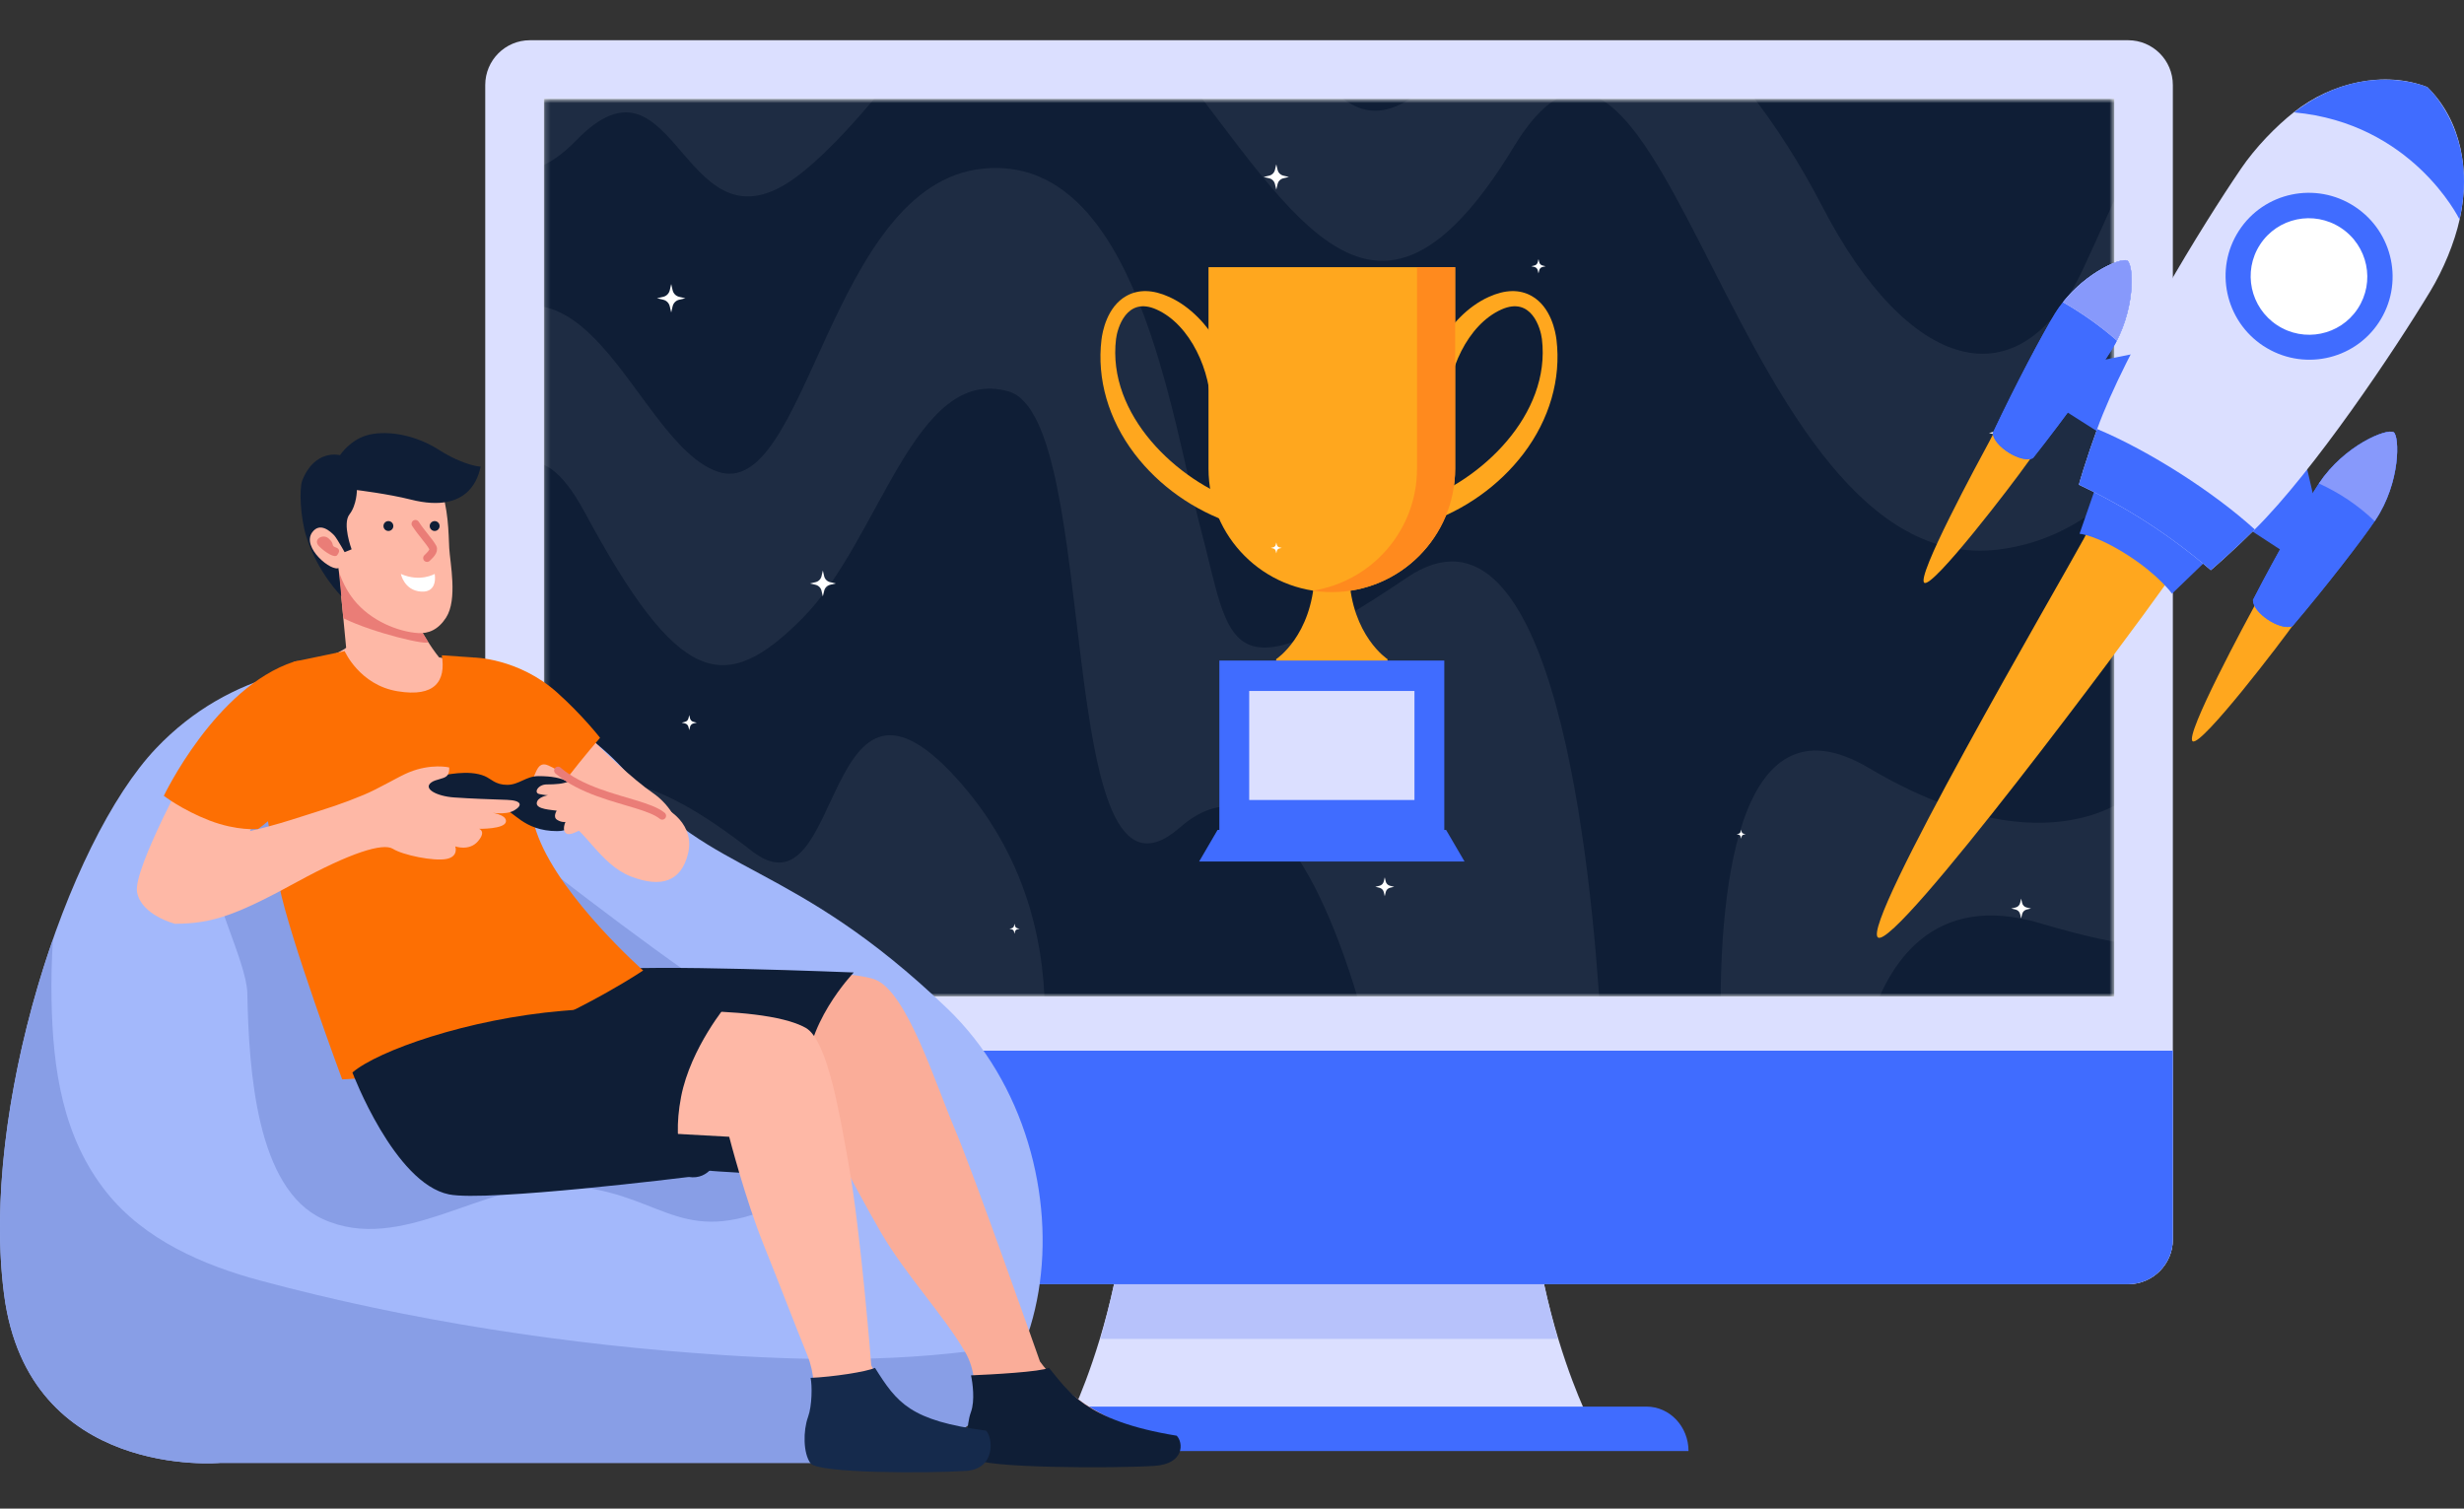 <svg width="490" height="300" viewBox="0 0 490 300" fill="none" xmlns="http://www.w3.org/2000/svg">
<rect x="0" y="0" width="490" height="300" fill="#333333" stroke="none"/>
<g clip-path="url(#clip0_3480_21727)">
<path d="M221.542 255.363C218.037 271.425 212.898 281.718 212.898 281.718H315.705C315.705 281.718 310.567 271.425 307.062 255.363H221.55H221.542Z" fill="#DBDFFF"/>
<path d="M309.771 266.241C308.831 262.886 307.9 259.226 307.053 255.363H221.542C220.704 259.218 219.764 262.886 218.824 266.241H309.771Z" fill="#B7C2FB"/>
<path d="M327.42 279.715H201.18C196.566 279.715 192.824 283.671 192.824 288.551H335.784C335.784 283.671 332.042 279.715 327.428 279.715H327.42Z" fill="#406CFF"/>
<path d="M423.202 8H105.393C100.48 8 96.496 11.986 96.496 16.904V246.466C96.496 251.384 100.48 255.37 105.393 255.37H423.202C428.116 255.37 432.1 251.384 432.1 246.466V16.904C432.1 11.986 428.116 8 423.202 8Z" fill="#DBDFFF"/>
<path d="M96.496 208.934H432.1V246.471C432.1 251.385 428.112 255.375 423.202 255.375H105.393C100.483 255.375 96.496 251.385 96.496 246.471V208.934Z" fill="#BFC3CE"/>
<path d="M96.496 208.934H432.1V246.471C432.1 251.385 428.112 255.375 423.202 255.375H105.393C100.483 255.375 96.496 251.385 96.496 246.471V208.934Z" fill="#406CFF"/>
<path d="M420.443 198.155V19.676L108.171 19.676V198.155L420.443 198.155Z" fill="white"/>
<mask id="mask0_3480_21727" style="mask-type:luminance" maskUnits="userSpaceOnUse" x="108" y="19" width="313" height="180">
<path d="M420.439 198.147V19.668L108.167 19.668V198.147L420.439 198.147Z" fill="white"/>
</mask>
<g mask="url(#mask0_3480_21727)">
<path d="M420.443 198.155V19.676L108.171 19.676V198.155L420.443 198.155Z" fill="#0F1E36"/>
<g opacity="0.55">
<path opacity="0.12" d="M116.266 101.84C135.001 136.616 144.11 138.48 159.568 122.951C175.018 107.423 181.833 72.461 200.567 77.84C219.301 83.211 209.083 186.92 234.624 164.564C253.249 148.264 265.981 183.447 271.518 203.711H318.358C316.529 172.053 309.029 95.021 279.755 114.886C243.141 139.725 244.842 127.924 238.883 105.568C232.923 83.211 226.108 30.425 195.454 33.534C164.8 36.643 160.541 99.985 142.662 93.775C125.773 87.913 115.716 39.794 88.109 71.436V135.379C88.109 135.379 97.532 67.073 116.266 101.849V101.84Z" fill="white"/>
<path opacity="0.12" d="M494.689 -48.031C494.444 -31.986 490.583 -14.95 474.744 -18.017C445.791 -23.608 427.057 26.078 414.291 53.399C401.516 80.72 379.378 73.892 362.346 40.98C345.313 8.068 314.659 -22.362 293.376 6.204C272.085 34.77 265.278 19.241 253.359 1.858C241.439 -15.534 192.906 -52.792 174.171 -21.117C155.437 10.558 149.477 9.931 139.259 3.722C129.041 -2.488 123.081 -3.106 113.718 7.449C107.902 14.006 96.169 0.435 88.109 -10.79V25.273C94.323 33.423 103.585 39.285 114.565 27.942C135.001 6.831 135.602 53.602 159.568 34.253C183.534 14.904 198.865 -28.564 226.963 4.348C255.06 37.261 271.238 78.246 301.046 29.187C330.845 -19.872 344.475 115.504 397.266 109.294C450.058 103.085 454.316 -3.725 484.115 13.04C507.311 26.095 522.77 -24.828 528.484 -48.031H494.697H494.689Z" fill="white"/>
<path opacity="0.12" d="M514.759 69.543C513.057 90.655 507.944 135.995 476.443 109.495C444.934 82.996 437.272 119.221 434.716 139.714C432.159 160.206 408.32 174.489 371.706 152.751C344.633 136.681 341.831 180.013 342.203 203.699H371.731C375.422 191.636 384.337 177.243 405.772 183.605C440.684 193.965 442.386 186.909 453.459 155.242C464.532 123.567 480.71 135.368 501.992 145.923C523.275 156.479 526.687 139.095 531.791 105.87C536.896 72.644 542.009 62.089 557.332 77.829C565.519 86.241 572.012 79.218 576.278 70.848V14.758C570.429 31.845 560.236 51.533 546.268 40.969C523.275 23.577 516.469 48.424 514.759 69.535V69.543Z" fill="white"/>
<path opacity="0.12" d="M88.1 203.711H207.77C208.066 189.462 204.858 171.57 191.194 155.872C163.097 123.579 168.202 183.82 149.467 169.198C130.733 154.585 112.853 146.554 101.78 170.774C97.717 179.669 92.73 180.686 88.1 178.322V203.711Z" fill="white"/>
</g>
</g>
<path d="M283.332 104.133L281.91 99.838C294.49 95.67 308.458 82.446 306.63 67.4C306.384 65.376 304.581 58.852 298.571 61.547C291.823 64.571 287.658 73.898 287.785 81.599L282.968 77.727C282.968 73.915 287.421 62.961 296.056 59.047C299.316 57.565 302.185 57.505 304.581 58.852C308.458 61.03 309.347 66.045 309.525 67.536C310.473 75.338 308.145 83.395 302.973 90.206C298.13 96.585 291.155 101.532 283.332 104.125V104.133Z" fill="#FFA71E"/>
<path d="M245.238 104.133L246.66 99.838C234.08 95.67 220.112 82.446 221.94 67.4C222.186 65.376 223.989 58.852 230 61.547C236.747 64.571 240.912 73.898 240.785 81.599L245.602 77.727C245.602 73.915 241.149 62.961 232.514 59.047C229.255 57.565 226.385 57.505 223.989 58.852C220.112 61.03 219.223 66.045 219.045 67.536C218.097 75.338 220.425 83.395 225.597 90.206C230.44 96.585 237.415 101.532 245.238 104.125V104.133Z" fill="#FFA71E"/>
<path d="M268.287 114.504H261.421C260.879 126.457 253.785 131.074 253.785 131.074V134.582H275.923V131.074C275.923 131.074 268.829 126.457 268.287 114.504Z" fill="#FFA71E"/>
<path d="M240.328 53.125H289.378V93.195C289.378 106.742 278.39 117.738 264.853 117.738C251.317 117.738 240.328 106.742 240.328 93.195V53.125Z" fill="#FFA71E"/>
<path d="M281.793 53.125V93.195C281.793 105.462 272.802 115.62 261.061 117.45C262.297 117.645 263.566 117.746 264.853 117.746C278.398 117.746 289.378 106.759 289.378 93.204V53.133H281.793V53.125Z" fill="#FF8A1E"/>
<path d="M287.219 131.355H242.486V165.149H287.219V131.355Z" fill="#406CFF"/>
<path d="M291.242 171.313H238.467L242.132 165.035H287.576L291.242 171.313Z" fill="#406CFF"/>
<path d="M281.284 137.406H248.42V159.085H281.284V137.406Z" fill="#DBDFFF"/>
<path d="M305.126 53.087L304.525 52.943L305.126 52.799C305.465 52.731 305.728 52.46 305.804 52.121L305.948 51.52L306.092 52.121C306.159 52.46 306.43 52.722 306.769 52.799L307.37 52.943L306.769 53.087C306.43 53.154 306.168 53.426 306.092 53.764L305.948 54.366L305.804 53.764C305.736 53.426 305.465 53.163 305.126 53.087Z" fill="white"/>
<path d="M162.151 116.283L161.059 116.028L162.151 115.774C162.769 115.647 163.243 115.164 163.378 114.546L163.632 113.453L163.886 114.546C164.013 115.164 164.496 115.639 165.114 115.774L166.206 116.028L165.114 116.283C164.496 116.41 164.022 116.893 163.886 117.511L163.632 118.604L163.378 117.511C163.251 116.893 162.769 116.418 162.151 116.283Z" fill="white"/>
<path d="M201.175 184.793L200.752 184.691L201.175 184.589C201.412 184.539 201.599 184.352 201.649 184.115L201.751 183.691L201.852 184.115C201.903 184.352 202.09 184.539 202.327 184.589L202.75 184.691L202.327 184.793C202.09 184.844 201.903 185.03 201.852 185.267L201.751 185.691L201.649 185.267C201.599 185.03 201.412 184.844 201.175 184.793Z" fill="white"/>
<path d="M136.201 143.855L135.566 143.703L136.201 143.55C136.557 143.474 136.836 143.194 136.912 142.838L137.065 142.203L137.217 142.838C137.293 143.194 137.573 143.474 137.928 143.55L138.563 143.703L137.928 143.855C137.573 143.931 137.293 144.211 137.217 144.567L137.065 145.202L136.912 144.567C136.836 144.211 136.557 143.931 136.201 143.855Z" fill="white"/>
<path d="M399.965 145.897L398.518 145.559L399.965 145.22C400.778 145.05 401.421 144.406 401.591 143.593L401.929 142.145L402.268 143.593C402.437 144.406 403.081 145.05 403.893 145.22L405.341 145.559L403.893 145.897C403.081 146.067 402.437 146.711 402.268 147.524L401.929 148.973L401.591 147.524C401.421 146.711 400.778 146.067 399.965 145.897Z" fill="white"/>
<path d="M131.851 59.593L130.648 59.314L131.851 59.034C132.528 58.89 133.053 58.365 133.197 57.687L133.476 56.484L133.755 57.687C133.899 58.365 134.424 58.89 135.101 59.034L136.303 59.314L135.101 59.593C134.424 59.737 133.899 60.263 133.755 60.94L133.476 62.143L133.197 60.94C133.053 60.263 132.528 59.737 131.851 59.593Z" fill="white"/>
<path d="M400.795 180.86L399.957 180.665L400.795 180.47C401.269 180.369 401.633 180.005 401.735 179.53L401.93 178.691L402.124 179.53C402.226 180.005 402.59 180.369 403.064 180.47L403.902 180.665L403.064 180.86C402.59 180.962 402.226 181.326 402.124 181.8L401.93 182.639L401.735 181.8C401.633 181.326 401.269 180.962 400.795 180.86Z" fill="white"/>
<path d="M253.18 109.062L252.715 108.952L253.18 108.842C253.443 108.783 253.646 108.588 253.697 108.325L253.807 107.859L253.917 108.325C253.968 108.588 254.171 108.791 254.433 108.842L254.899 108.952L254.433 109.062C254.171 109.122 253.968 109.316 253.917 109.579L253.807 110.045L253.697 109.579C253.646 109.316 253.443 109.113 253.18 109.062Z" fill="white"/>
<path d="M345.734 165.971L345.354 165.878L345.734 165.793C345.946 165.751 346.115 165.581 346.158 165.369L346.242 164.988L346.336 165.369C346.378 165.581 346.547 165.751 346.759 165.793L347.14 165.878L346.759 165.971C346.547 166.013 346.378 166.183 346.336 166.395L346.242 166.776L346.158 166.395C346.115 166.183 345.946 166.013 345.734 165.971Z" fill="white"/>
<path d="M252.358 35.446L251.291 35.192L252.358 34.938C252.959 34.811 253.424 34.345 253.551 33.743L253.805 32.676L254.059 33.743C254.186 34.345 254.652 34.811 255.253 34.938L256.32 35.192L255.253 35.446C254.652 35.573 254.186 36.039 254.059 36.641L253.805 37.708L253.551 36.641C253.424 36.039 252.959 35.573 252.358 35.446Z" fill="white"/>
<path d="M274.294 176.528L273.498 176.342L274.294 176.155C274.742 176.062 275.09 175.706 275.191 175.257L275.377 174.461L275.564 175.257C275.657 175.706 276.012 176.054 276.461 176.155L277.257 176.342L276.461 176.528C276.012 176.621 275.665 176.977 275.564 177.426L275.377 178.222L275.191 177.426C275.098 176.977 274.742 176.63 274.294 176.528Z" fill="white"/>
<path d="M396.172 86.257L395.537 86.105L396.172 85.952C396.528 85.876 396.807 85.597 396.883 85.241L397.036 84.606L397.188 85.241C397.264 85.597 397.543 85.876 397.899 85.952L398.534 86.105L397.899 86.257C397.543 86.334 397.264 86.613 397.188 86.969L397.036 87.604L396.883 86.969C396.807 86.613 396.528 86.334 396.172 86.257Z" fill="white"/>
<path d="M31.073 148.769C60.119 118.297 109.474 134.757 125.237 154.454C141.008 174.15 157.542 170.931 188.399 200.565C219.256 230.198 211.756 290.905 170.748 290.905H43.789C43.789 290.905 5.668 294.362 0.826 257.502C-4.017 220.642 13.27 167.449 31.082 148.761L31.073 148.769Z" fill="#A3B8FB"/>
<path d="M41.164 168.428C40.901 151.807 44.313 136.245 66.171 143.073C72.969 145.199 78.87 149.63 84.626 153.993C101.879 167.073 118.836 180.78 136.504 193.241C147.348 200.891 166.21 209.363 166.21 225.637C164.864 232.592 159.141 237.895 152.826 240.428C134.404 247.815 131.111 236.667 111.784 235.726C96.207 234.972 79.793 249.552 64.199 242.419C51.018 236.387 49.486 212.989 49.181 197.469C49.062 191.285 41.308 176.781 41.181 168.437L41.164 168.428Z" fill="#889EE6"/>
<path d="M10.535 186.781C10.273 190.814 10.171 194.829 10.248 198.802C10.502 212.704 12.482 226.216 21.219 237.145C28.779 246.599 40.521 251.623 51.619 254.613C81.571 262.678 112.953 267.456 143.776 269.464C163.924 270.777 184.039 270.768 203.831 266.973C198.566 280.875 187.425 290.914 170.756 290.914H43.788C43.788 290.914 5.668 294.37 0.825 257.51C-1.985 236.12 2.662 209.239 10.535 186.781Z" fill="#889EE6"/>
<path d="M116.355 145.551C119.504 149.033 126.124 155.167 129.773 157.649C133.413 160.131 136.063 164.612 134.742 168.086C133.413 171.568 121.163 167.916 121.163 167.916L102.945 150.516L116.363 145.543L116.355 145.551Z" fill="#FEB8A6"/>
<path d="M68.837 128.802L67.017 109.859C71.741 111.926 75.551 117.713 80.638 118.67C83.39 126.057 87.335 130.742 87.335 130.742H87.436L95.36 132.216C95.36 132.216 99.61 148.82 85.752 151.76C71.894 154.699 50.06 137.053 50.06 137.053C50.06 137.053 67.855 129.971 68.829 128.802H68.837Z" fill="#FEB8A6"/>
<path d="M68.279 122.936L67.018 109.848C71.741 111.915 75.551 117.701 80.639 118.658C82.044 122.436 83.763 125.503 85.109 127.596C85.735 128.57 74.298 125.91 68.279 122.936Z" fill="#EA7D77"/>
<path d="M87.446 96.343C89.207 101.163 89.182 105.958 89.334 108.949C89.495 111.939 91.044 119.208 88.708 122.817C87.159 125.214 85.22 126.036 83.112 125.892C79.353 125.629 73.791 123.588 70.337 119.242C66.519 114.447 66.511 108.635 64.775 105.01C63.04 101.384 65.563 92.243 72.488 91.455C79.412 90.667 85.711 91.616 87.446 96.343Z" fill="#FEB8A6"/>
<path d="M67.858 118.538L67.045 110.405L69.923 109.236C69.923 109.236 68.027 104.17 69.5 102.281C70.973 100.392 70.973 97.452 70.973 97.452C70.973 97.452 77.195 98.206 81.682 99.341C93.669 102.374 95.219 94.335 95.582 92.793C95.582 92.793 92.382 92.691 87.244 89.43C82.63 86.499 77.263 85.584 73.487 86.422C69.712 87.261 67.621 90.514 67.621 90.514C67.621 90.514 62.634 89.167 60.103 95.563C59.51 97.054 59.68 102.756 60.916 106.703C63.159 113.879 67.874 118.547 67.874 118.547L67.858 118.538Z" fill="#0F1E36"/>
<path d="M66.495 106.495C65.724 105.69 63.65 103.75 62.101 105.842C59.866 108.858 66.054 113.89 67.451 112.899C68.848 111.899 68.984 110.586 68.984 110.586C68.984 110.586 67.002 107.037 66.495 106.503V106.495Z" fill="#FEB8A6"/>
<path d="M76.256 104.604C76.256 105.146 76.696 105.587 77.238 105.587C77.78 105.587 78.22 105.146 78.22 104.604C78.22 104.062 77.78 103.621 77.238 103.621C76.696 103.621 76.256 104.062 76.256 104.604Z" fill="#0F1E36"/>
<path d="M87.421 104.604C87.421 105.146 86.981 105.587 86.439 105.587C85.897 105.587 85.457 105.146 85.457 104.604C85.457 104.062 85.897 103.621 86.439 103.621C86.981 103.621 87.421 104.062 87.421 104.604Z" fill="#0F1E36"/>
<path d="M82.611 104.16C83.856 106.066 85.388 107.642 86.057 108.862C86.455 109.599 85.397 110.497 84.922 110.971" stroke="#EA7D77" stroke-width="1.54" stroke-linecap="round" stroke-linejoin="round"/>
<path d="M65.309 107.04C64.174 106.074 62.126 107.311 63.455 108.632C64.784 109.954 66.587 111.004 67.044 110.403C67.501 109.801 67.73 109.175 66.739 108.844C65.74 108.514 66.646 108.175 65.309 107.04Z" fill="#EA7D77"/>
<path d="M94.344 236.359C103.631 233.877 109.32 230.734 111.843 229.472C114.366 228.21 136.571 222.551 136.571 222.551C136.571 222.551 131.534 201.118 128.385 196.712C125.236 192.299 120.613 192.934 120.613 192.934L65.172 198.398C65.172 198.398 75.28 218.925 78.133 224.169C85.388 237.503 94.344 236.359 94.344 236.359Z" fill="#0F1E36"/>
<path d="M164.323 208.591C163.477 208.142 162.749 207.574 162.148 206.913L134.186 203.711C134.186 203.711 155.587 232.701 164.958 234.082C172.653 235.217 173.398 220.824 172.12 212.081C169.462 211.064 166.846 209.921 164.332 208.591H164.323Z" fill="#0F1E36"/>
<path d="M174.101 194.826C180.399 197.35 186.071 215.623 189.847 224.451C193.622 233.278 206.812 270.748 206.812 270.748C206.812 270.748 210.723 276.39 217.733 280.414C222.169 282.955 225.614 284.328 231.489 285.59C235.841 286.522 235.502 290.309 222.177 289.902C209.445 289.512 195.476 291.012 193.589 287.233C191.701 283.455 196.078 275.966 191.896 268.799C187.646 261.514 180.086 253.5 175.193 245.096C169.953 236.074 161.969 220.511 161.969 220.511L119.938 218.775L134.185 192.902C134.185 192.902 167.802 192.301 174.101 194.826Z" fill="#FAAD99"/>
<path d="M120.616 192.933C127.753 191.671 169.785 193.382 169.785 193.382C169.785 193.382 159.482 204.099 160.54 214.934C161.937 229.361 164.951 234.071 164.951 234.071C164.951 234.071 135.389 232.978 127.855 231.445C116.976 229.234 110.754 225.701 110.754 225.701L120.625 192.925L120.616 192.933Z" fill="#0F1E36"/>
<path d="M50.653 145.556L58.467 131.578L68.541 129.477C68.541 129.477 71.478 136.203 79.038 137.457C86.598 138.719 88.698 135.356 87.859 130.315L94.158 130.739C94.158 130.739 104.909 149.224 105.324 154.273C105.747 159.313 105.028 161.203 107.06 166.455C111.826 178.781 127.902 192.988 127.902 192.988C127.902 192.988 117.328 200.146 101.904 206.398C81.595 214.633 68.041 214.633 68.041 214.633C68.041 214.633 57.62 186.617 55.521 176.113C53.421 165.608 50.645 145.547 50.645 145.547L50.653 145.556Z" fill="#FD6F03"/>
<path d="M94.16 130.747C94.16 130.747 103.1 130.815 110.846 137.761C115.917 142.31 119.329 146.716 119.329 146.716C119.329 146.716 106.546 161.414 105.496 166.454C105.496 166.454 98.774 170.233 94.372 157.627C89.962 145.021 94.16 130.738 94.16 130.738V130.747Z" fill="#FD6F03"/>
<path d="M106.164 154.427C106.74 153.182 107.078 151.86 108.399 152.021C109.72 152.191 114.359 155.418 114.359 155.418L113.368 156.909L106.164 154.427Z" fill="#FEB8A6"/>
<path d="M109.904 155.418C114.518 156.773 122.586 157.858 128.165 159.12C133.735 160.382 138.163 164.364 136.817 169.786C135.471 175.208 131.627 176.656 125.481 174.301C119.335 171.954 116.025 164.355 112.469 163.457L109.913 155.418H109.904Z" fill="#FEB8A6"/>
<path d="M87.293 154.319C88.453 154.158 93.168 152.972 96.394 154.336C97.689 154.887 98.502 156.073 100.864 156.073C103.225 156.073 104.588 154.336 107.077 154.336C112.419 154.336 114.527 155.827 114.781 158.563C115.027 161.3 115.154 165.273 110.811 165.273C103.979 165.273 102.116 161.045 99.882 160.8C97.647 160.554 97.401 162.536 95.158 164.527C92.923 166.518 82.739 166.018 79.759 165.273C76.779 164.527 78.514 159.8 80.258 158.309C82.002 156.818 83.915 154.793 87.302 154.311L87.293 154.319Z" fill="#0F1E36"/>
<path d="M51.331 161C49.74 165.083 48.538 169.251 44.246 176.672C41.02 182.246 34.815 183.703 34.815 183.703C34.815 183.703 28.093 182.026 27.255 177.401C26.417 172.775 38.328 151.164 38.328 151.164L51.323 161H51.331Z" fill="#FEB8A6"/>
<path d="M37.844 166.999C37.844 166.999 45.989 166.804 57.908 163.034C66.323 160.374 67.804 159.925 72.334 158.062C75.322 156.833 79.216 154.444 81.307 153.589C85.769 151.759 89.316 152.606 89.316 152.606C89.316 152.606 89.477 153.758 88.816 154.343C88.156 154.927 86.666 154.953 85.794 155.579C84.05 156.825 86.793 158.324 90.289 158.578C93.785 158.824 97.51 158.943 100.863 159.061C103.783 159.171 103.978 160.171 102.226 161.171C100.482 162.17 97.383 161.543 97.383 161.543C97.383 161.543 100.863 161.908 100.609 163.407C100.363 164.907 95.275 164.814 95.275 164.814C95.275 164.814 96.774 165.313 95.03 167.313C93.286 169.312 90.535 168.312 90.535 168.312C90.535 168.312 91.28 170.312 88.791 170.811C86.293 171.311 80.13 170.049 78.132 168.795C76.135 167.55 69.599 169.617 59.068 175.378C47.326 181.791 42.374 183.697 34.822 183.697L37.844 166.982V166.999Z" fill="#FEB8A6"/>
<path d="M113.037 155.414C112.005 155.871 110.472 155.99 108.728 155.99C106.984 155.99 106.079 157.65 107.238 157.896C108.398 158.142 108.974 158.142 108.974 158.142C108.974 158.142 106.824 158.472 106.739 159.718C106.654 160.963 109.804 161.048 110.709 161.209C110.709 161.209 109.88 162.454 110.794 163.03C111.708 163.606 112.453 163.445 112.453 163.445C112.453 163.445 111.708 165.021 112.538 165.682C113.368 166.342 115.018 165.105 116.178 164.767C117.338 164.436 117.169 162.53 115.933 162.445C115.933 162.445 117.338 161.369 116.263 160.039C116.263 160.039 116.093 157.473 115.518 157.142C114.942 156.812 114.527 154.736 113.037 155.405V155.414Z" fill="#FEB8A6"/>
<path d="M58.468 131.584C64.402 129.644 67.018 145.562 60.771 155.237C57.384 160.481 51.331 164.86 51.331 164.86C51.331 164.86 47.15 165.275 41.689 163.175C36.229 161.074 32.58 158.253 32.58 158.253C32.58 158.253 42.849 136.684 58.468 131.576V131.584Z" fill="#FD6F03"/>
<path d="M86.441 114.129C86.441 114.129 83.554 115.832 79.719 114.129C79.719 114.129 80.362 117.433 83.765 117.645C87.177 117.856 86.441 114.129 86.441 114.129Z" fill="white"/>
<path d="M134.354 207.869C131.814 207.919 129.825 207.115 128.369 205.827L106.223 203.684C106.223 203.684 127.624 232.673 136.995 234.054C144.877 235.215 145.469 220.093 144.056 211.427C140.72 209.554 137.325 207.826 134.354 207.877V207.869Z" fill="#0F1E36"/>
<path d="M160.234 204.402C164.636 206.859 167.116 222.387 168.75 231.452C171.197 245.032 173.262 271.505 173.262 271.505C173.262 271.505 175.971 277.147 180.831 281.171C183.904 283.713 188.323 284.873 192.395 286.136C194.096 286.661 196.263 289.346 194.503 290.549C193.131 291.49 186.265 290.549 180.094 290.549C171.163 290.549 163.061 291.769 161.749 287.991C160.437 284.213 163.476 276.724 160.572 269.557C157.626 262.271 155.214 255.858 151.827 247.446C148.195 238.424 145.012 226.055 145.012 226.055L113.537 224.319L119.979 201.53C119.979 201.53 150.896 199.175 160.234 204.393V204.402Z" fill="#FEB8A6"/>
<path d="M70.084 213.275C75.104 208.963 92.967 202.618 111.845 201.017C127.904 199.645 144.649 199.645 144.649 199.645C144.649 199.645 137.344 208.319 135.447 218.096C133.348 228.931 136.988 234.048 136.988 234.048C136.988 234.048 96.819 239.037 89.284 237.512C78.406 235.301 70.084 213.275 70.084 213.275Z" fill="#0F1E36"/>
<path d="M110.965 153.227C115.519 157.157 122.504 158.691 126.669 160.012C128.523 160.605 130.495 161.249 131.689 162.223" stroke="#EA7D77" stroke-width="1.54" stroke-linecap="round" stroke-linejoin="round"/>
<path d="M445.25 103.927L456.78 111.459L461.411 104.537L457.119 85.976L455.832 85.129L445.25 103.927Z" fill="#406CFF"/>
<path d="M419.43 87.287L407.807 79.891L412.192 72.809L430.85 69.039L432.154 69.869L419.43 87.287Z" fill="#406CFF"/>
<path d="M414.241 107.398C409.568 116.005 369.813 184.168 373.479 186.438C377.144 188.708 424.34 125.155 429.97 117.14C436.378 108.017 438.325 109.33 427.93 102.883C417.525 96.436 419.566 97.605 414.249 107.398H414.241Z" fill="#FFA71E"/>
<path d="M395.686 87.643C393.493 91.684 380.964 114.828 382.683 115.896C384.401 116.963 400.418 95.979 403.06 92.209C406.065 87.931 406.979 88.541 402.103 85.516C397.218 82.492 398.183 83.034 395.686 87.634V87.643Z" fill="#FFA71E"/>
<path d="M449.051 119.158C446.859 123.199 434.33 146.344 436.048 147.411C437.767 148.479 453.784 127.494 456.425 123.725C459.43 119.446 460.344 120.056 455.468 117.032C450.584 114.008 451.549 114.55 449.051 119.15V119.158Z" fill="#FFA71E"/>
<path d="M413.547 106.151C413.547 106.151 416.874 106.346 423.308 110.514C429.301 114.394 431.943 118.054 431.943 118.054L441.467 108.871L417.89 93.613L413.547 106.143V106.151Z" fill="#406CFF"/>
<path d="M445.647 33.554C437.876 44.948 422.714 69.702 417.042 85.324C416.094 87.933 415.188 90.593 414.333 93.295C413.706 95.269 413.41 96.396 413.41 96.396C423.095 100.962 431.501 106.392 439.654 113.381C439.654 113.381 440.551 112.636 442.083 111.247C444.251 109.29 446.35 107.307 448.39 105.283C460.115 93.694 476.234 69.634 483.303 57.901C485.901 53.589 488.111 48.311 489.161 43.533C491.26 34.003 489.466 23.939 482.701 17.314C474.134 13.976 463.671 16.399 456.255 22.244C452.505 25.192 448.492 29.377 445.656 33.537L445.647 33.554Z" fill="#DBDFFF"/>
<path d="M417.042 85.321C416.094 87.93 415.188 90.59 414.333 93.293C413.706 95.267 413.41 96.393 413.41 96.393C423.095 100.959 431.501 106.39 439.654 113.379C439.654 113.379 440.551 112.633 442.083 111.244C444.251 109.287 446.35 107.305 448.39 105.28C440.17 97.817 427.404 89.658 417.042 85.312V85.321Z" fill="#406CFF"/>
<path d="M456.197 22.347C479.588 24.482 488.909 43.238 489.112 43.636C493.031 26.532 482.712 17.323 482.712 17.323C482.712 17.323 470.089 11.681 456.206 22.347H456.197Z" fill="#406CFF"/>
<path d="M455.875 124.53C462.707 116.499 469.809 107.257 472.341 103.487C477.462 95.871 477.166 86.713 476.015 85.959C474.719 85.112 466.237 88.501 461.149 96.142C458.643 99.912 452.836 109.959 448.036 119.295C447.968 121.887 453.454 125.487 455.875 124.522V124.53Z" fill="#406CFF"/>
<path d="M396.287 86.119C400.774 76.572 406.243 66.287 408.622 62.416C413.439 54.597 421.887 51.089 423.047 51.826C424.351 52.657 424.782 61.789 419.932 69.583C417.536 73.429 410.797 82.866 404.287 91.101C401.959 92.236 396.414 88.72 396.287 86.119Z" fill="#406CFF"/>
<path d="M455.875 124.53C462.707 116.499 469.809 107.257 472.341 103.487C477.462 95.871 477.166 86.713 476.015 85.959C474.719 85.112 466.237 88.501 461.149 96.142C458.643 99.912 452.836 109.959 448.036 119.295C447.968 121.887 453.454 125.487 455.875 124.522V124.53Z" fill="#406CFF"/>
<path d="M396.287 86.119C400.774 76.572 406.243 66.287 408.622 62.416C413.439 54.597 421.887 51.089 423.047 51.826C424.351 52.657 424.782 61.789 419.932 69.583C417.536 73.429 410.797 82.866 404.287 91.101C401.959 92.236 396.414 88.72 396.287 86.119Z" fill="#406CFF"/>
<path d="M420.734 67.533C420.81 67.6 420.886 67.677 420.962 67.745C424.704 60.416 424.255 52.597 423.053 51.826C422.012 51.166 415.138 53.919 410.262 60.103C414.173 62.348 417.754 64.915 420.742 67.524L420.734 67.533Z" fill="#DBDFFF"/>
<path d="M472.23 103.648C472.264 103.597 472.306 103.538 472.34 103.487C477.462 95.871 477.165 86.713 476.014 85.959C474.719 85.112 466.236 88.501 461.148 96.142C465.195 97.989 468.945 100.471 472.238 103.639L472.23 103.648Z" fill="#8799FB"/>
<path d="M420.734 67.533C420.81 67.6 420.886 67.677 420.962 67.745C424.704 60.416 424.255 52.597 423.053 51.826C422.012 51.166 415.138 53.919 410.262 60.103C414.173 62.348 417.754 64.915 420.742 67.524L420.734 67.533Z" fill="#8799FB"/>
<path d="M450.118 68.805C442.482 63.79 440.281 53.557 445.234 45.89C450.22 38.181 460.548 36.012 468.269 41.078C475.989 46.144 478.123 56.488 473.052 64.138C468.015 71.745 457.754 73.812 450.118 68.797V68.805Z" fill="#406CFF"/>
<path d="M451.058 67.374C444.21 62.884 442.246 53.709 446.69 46.847C451.16 39.951 460.404 38.011 467.312 42.544C474.229 47.076 476.134 56.335 471.605 63.189C467.092 70 457.907 71.855 451.058 67.365V67.374Z" fill="#406CFF"/>
<path d="M452.835 64.663C447.493 61.156 445.96 53.997 449.431 48.652C452.919 43.281 460.123 41.773 465.508 45.306C470.892 48.838 472.39 56.047 468.86 61.393C465.347 66.713 458.176 68.17 452.835 64.663Z" fill="white"/>
<path d="M208.598 272C206.998 272.8 197.265 273.333 193.098 273.5C193.431 275 193.898 278.55 193.098 280.75C192.099 283.5 192.098 288 193.598 290C195.098 292 222.098 292 229.598 291.5C235.598 291.1 235.333 286.833 234 285.5C215.5 282.5 212.264 276.333 208.598 272Z" fill="#0F1E36"/>
<path d="M174 272C172.4 272.8 165.363 273.833 161.196 274C161.529 275.5 161.496 279.55 160.697 281.75C159.698 284.5 159.696 289 161.196 291C162.696 293 184.599 293 192.099 292.5C198.099 292.1 197.433 285.833 196.1 284.5C181 282.5 178.4 279 174 272Z" fill="#152A4C"/>
</g>
<defs>
<clipPath id="clip0_3480_21727">
<rect width="490" height="300" fill="white"/>
</clipPath>
</defs>
</svg>
